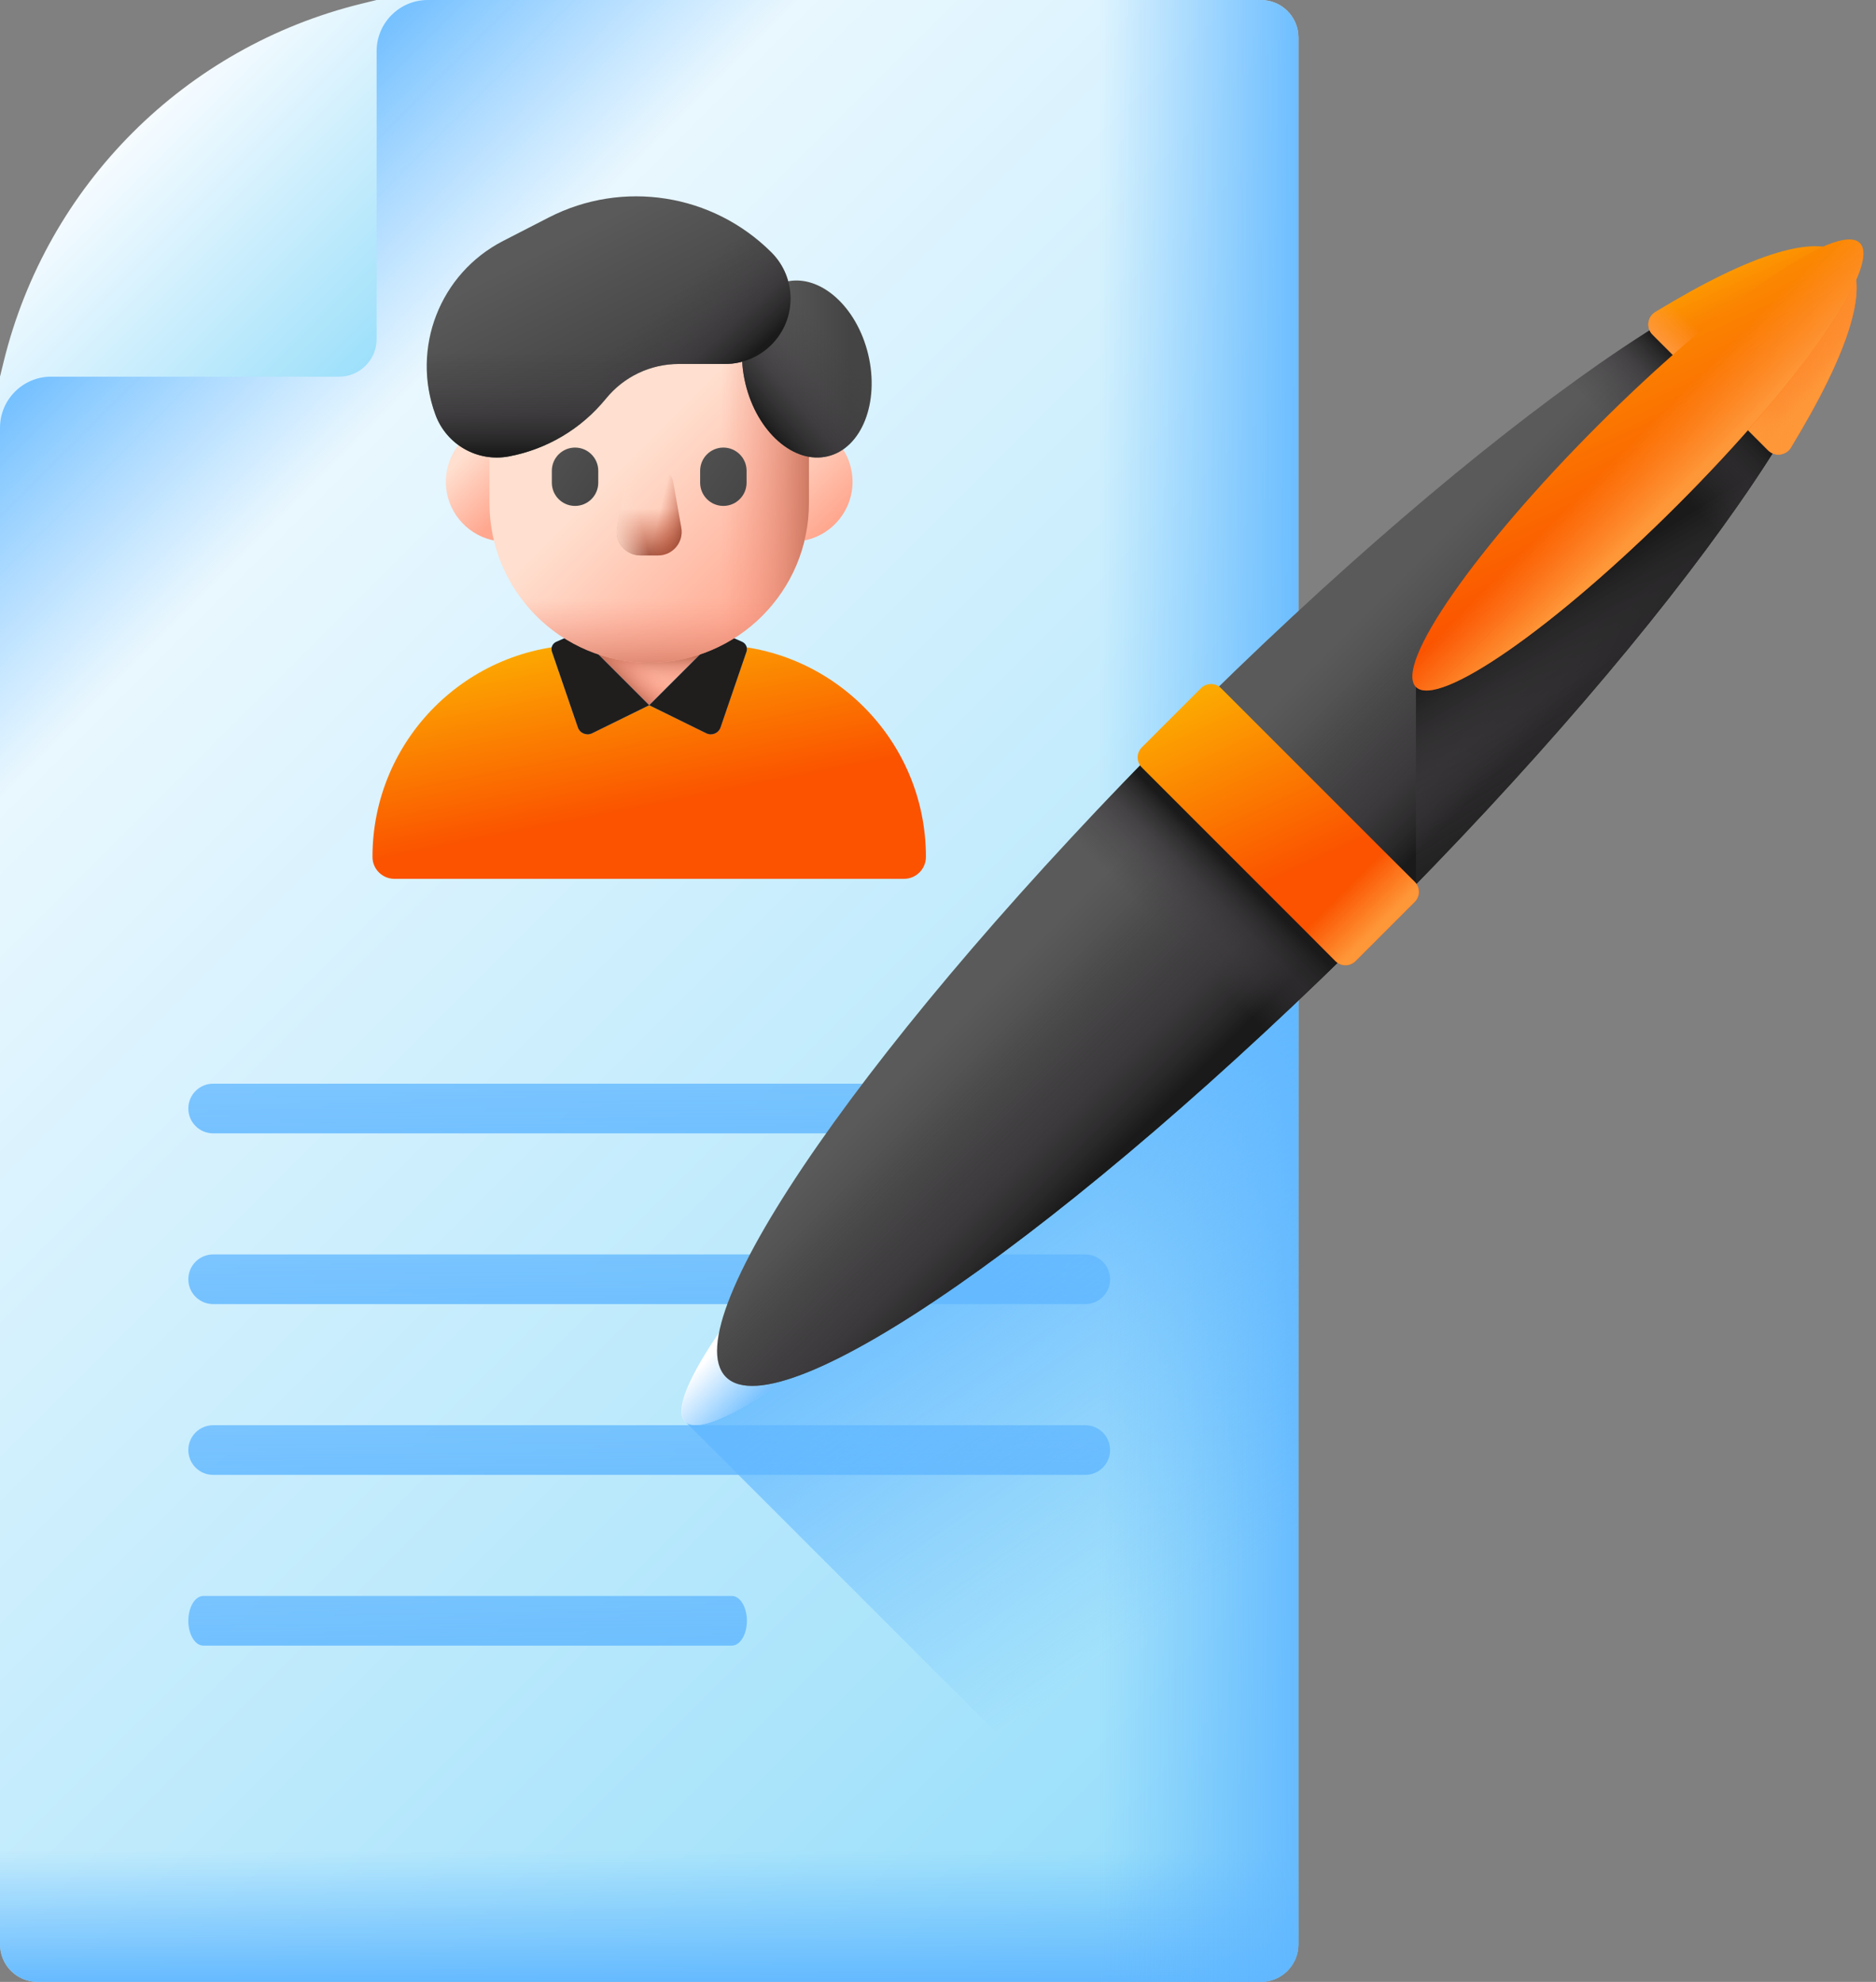 <svg width="142" height="150" viewBox="0 0 142 150" fill="none" xmlns="http://www.w3.org/2000/svg">
<rect x="0" y="0" width="142" height="150" fill="#808080" stroke="none"/>
<path d="M95.44 150H2.841C1.272 150 0 148.728 0 147.159V28.508L28.508 0H95.44C97.009 0 98.281 1.272 98.281 2.841V147.159C98.281 148.728 97.009 150 95.44 150Z" fill="url(#paint0_linear_2020_127)"/>
<path d="M0 92.999L92.999 0H28.508L0 28.508V92.999Z" fill="url(#paint1_linear_2020_127)"/>
<path d="M27.358 0.282C13.995 3.561 3.562 13.994 0.282 27.357L0 28.508V32.38C0 30.242 1.734 28.508 3.872 28.508H25.667C27.236 28.508 28.508 27.236 28.508 25.667V3.872C28.508 1.734 30.242 0 32.38 0H28.508L27.358 0.282Z" fill="url(#paint2_linear_2020_127)"/>
<path d="M0 117.354V147.159C0 148.728 1.272 150 2.841 150H95.44C97.009 150 98.281 148.728 98.281 147.159V117.354H0Z" fill="url(#paint3_linear_2020_127)"/>
<path d="M95.439 0H64.134V150H95.439C97.008 150 98.281 148.728 98.281 147.159V2.841C98.281 1.272 97.009 0 95.439 0Z" fill="url(#paint4_linear_2020_127)"/>
<path d="M82.146 85.779H16.135C15.097 85.779 14.255 84.938 14.255 83.899C14.255 82.861 15.096 82.019 16.135 82.019H82.146C83.184 82.019 84.026 82.861 84.026 83.899C84.026 84.938 83.184 85.779 82.146 85.779Z" fill="url(#paint5_linear_2020_127)"/>
<path d="M82.146 98.703H16.135C15.097 98.703 14.255 97.861 14.255 96.823C14.255 95.785 15.096 94.943 16.135 94.943H82.146C83.184 94.943 84.026 95.785 84.026 96.823C84.026 97.861 83.184 98.703 82.146 98.703Z" fill="url(#paint6_linear_2020_127)"/>
<path d="M82.146 111.627H16.135C15.097 111.627 14.255 110.785 14.255 109.747C14.255 108.709 15.096 107.867 16.135 107.867H82.146C83.184 107.867 84.026 108.709 84.026 109.747C84.026 110.785 83.184 111.627 82.146 111.627Z" fill="url(#paint7_linear_2020_127)"/>
<path d="M55.395 124.55H15.394C14.765 124.55 14.255 123.709 14.255 122.671C14.255 121.633 14.765 120.791 15.394 120.791H55.395C56.024 120.791 56.534 121.632 56.534 122.671C56.534 123.709 56.024 124.55 55.395 124.55Z" fill="url(#paint8_linear_2020_127)"/>
<path d="M70.086 64.854C70.086 65.313 69.9 65.729 69.6 66.03C69.299 66.331 68.883 66.516 68.424 66.516H62.52H35.761H29.857C28.939 66.516 28.194 65.773 28.194 64.854C28.194 60.421 29.991 56.408 32.896 53.503C35.802 50.598 39.815 48.801 44.248 48.801H54.033C62.899 48.801 70.086 55.989 70.086 64.854Z" fill="url(#paint9_linear_2020_127)"/>
<path d="M49.141 47.891H43.655L43.857 50.612L49.141 53.376L54.424 50.612L54.626 47.891H49.141Z" fill="url(#paint10_linear_2020_127)"/>
<path d="M49.141 47.891H43.655L43.857 50.612L49.141 53.376L54.424 50.612L54.626 47.891H49.141Z" fill="url(#paint11_linear_2020_127)"/>
<path d="M49.141 47.891H43.655L43.857 50.612L49.141 53.376L54.424 50.612L54.626 47.891H49.141Z" fill="url(#paint12_linear_2020_127)"/>
<path d="M49.14 53.376L43.655 47.891L42.106 48.578C41.821 48.704 41.68 49.027 41.781 49.322L43.745 55.048C43.896 55.489 44.4 55.698 44.819 55.493L49.14 53.376Z" fill="url(#paint13_linear_2020_127)"/>
<path d="M49.14 53.376L43.655 47.891L42.106 48.578C41.821 48.704 41.68 49.027 41.781 49.322L43.745 55.048C43.896 55.489 44.4 55.698 44.819 55.493L49.14 53.376Z" fill="#1F1E1D"/>
<path d="M49.141 53.376L54.626 47.891L56.175 48.578C56.461 48.705 56.601 49.028 56.5 49.323L54.536 55.048C54.385 55.49 53.881 55.698 53.462 55.493L49.141 53.376Z" fill="url(#paint14_linear_2020_127)"/>
<path d="M49.141 53.376L54.626 47.891L56.175 48.578C56.461 48.705 56.601 49.028 56.5 49.323L54.536 55.048C54.385 55.49 53.881 55.698 53.462 55.493L49.141 53.376Z" fill="#1F1E1D"/>
<path d="M33.748 36.462C33.748 34.317 35.237 32.52 37.237 32.048C37.771 31.922 38.282 32.335 38.282 32.885V40.038C38.282 40.587 37.771 41.001 37.237 40.874C35.237 40.403 33.748 38.606 33.748 36.462Z" fill="url(#paint15_linear_2020_127)"/>
<path d="M64.532 36.462C64.532 34.317 63.044 32.52 61.044 32.048C60.509 31.922 59.998 32.335 59.998 32.885V40.038C59.998 40.587 60.509 41.001 61.044 40.874C63.044 40.403 64.532 38.606 64.532 36.462Z" fill="url(#paint16_linear_2020_127)"/>
<path d="M49.141 19.773C42.463 19.773 37.049 25.187 37.049 31.865V38.066C37.049 44.744 42.463 50.158 49.141 50.158C55.819 50.158 61.232 44.744 61.232 38.066V31.865C61.232 25.187 55.819 19.773 49.141 19.773Z" fill="url(#paint17_linear_2020_127)"/>
<path d="M49.141 19.773V50.158C55.819 50.158 61.232 44.744 61.232 38.066V31.865C61.232 25.187 55.819 19.773 49.141 19.773Z" fill="url(#paint18_linear_2020_127)"/>
<path d="M37.286 40.461C38.397 45.992 43.282 50.158 49.14 50.158C54.998 50.158 59.883 45.992 60.994 40.461H37.286Z" fill="url(#paint19_linear_2020_127)"/>
<path d="M43.527 38.291C42.556 38.291 41.77 37.504 41.77 36.533V35.632C41.77 34.662 42.556 33.875 43.527 33.875C44.497 33.875 45.284 34.662 45.284 35.632V36.533C45.284 37.504 44.497 38.291 43.527 38.291Z" fill="url(#paint20_linear_2020_127)"/>
<path d="M54.753 38.291C53.783 38.291 52.996 37.504 52.996 36.533V35.632C52.996 34.662 53.783 33.875 54.753 33.875C55.724 33.875 56.511 34.662 56.511 35.632V36.533C56.511 37.504 55.724 38.291 54.753 38.291Z" fill="url(#paint21_linear_2020_127)"/>
<path d="M49.808 42.038H48.472C47.359 42.038 46.516 41.032 46.711 39.936L47.338 36.407C47.418 35.958 47.809 35.631 48.266 35.631H50.015C50.471 35.631 50.862 35.958 50.942 36.407L51.569 39.936C51.764 41.032 50.921 42.038 49.808 42.038Z" fill="url(#paint22_linear_2020_127)"/>
<path d="M49.808 42.038H48.472C47.359 42.038 46.516 41.032 46.711 39.936L47.338 36.407C47.418 35.958 47.809 35.631 48.266 35.631H50.015C50.471 35.631 50.862 35.958 50.942 36.407L51.569 39.936C51.764 41.032 50.921 42.038 49.808 42.038Z" fill="url(#paint23_linear_2020_127)"/>
<path d="M48.472 42.038H49.808C50.921 42.038 51.764 41.032 51.569 39.936L50.942 36.407C50.862 35.958 50.471 35.631 50.015 35.631H48.266C47.809 35.631 47.418 35.958 47.338 36.407L46.711 39.936C46.516 41.032 47.359 42.038 48.472 42.038Z" fill="url(#paint24_linear_2020_127)"/>
<path d="M65.714 26.813C66.591 30.461 65.223 33.917 62.659 34.534C60.094 35.15 57.304 32.693 56.427 29.046C55.55 25.398 56.918 21.942 59.483 21.325C62.048 20.709 64.837 23.166 65.714 26.813Z" fill="url(#paint25_linear_2020_127)"/>
<path d="M65.714 26.813C66.591 30.461 65.223 33.917 62.659 34.534C60.094 35.15 57.304 32.693 56.427 29.046C55.55 25.398 56.918 21.942 59.483 21.325C62.048 20.709 64.837 23.166 65.714 26.813Z" fill="url(#paint26_linear_2020_127)"/>
<path d="M38.522 34.544C41.41 33.999 44.012 32.45 45.866 30.169C47.214 28.51 49.238 27.547 51.376 27.547H54.887C56.2 27.547 57.459 27.026 58.387 26.098C60.32 24.165 60.32 21.032 58.387 19.099C53.942 14.653 47.135 13.586 41.542 16.458L38.085 18.234C33.294 20.694 31.095 26.345 32.963 31.396C33.801 33.66 36.15 34.99 38.522 34.544Z" fill="url(#paint27_linear_2020_127)"/>
<path d="M33.596 22.621C32.175 25.238 31.864 28.421 32.964 31.396C33.801 33.66 36.15 34.99 38.522 34.543C41.41 33.999 44.012 32.449 45.866 30.169C47.214 28.51 49.238 27.547 51.376 27.547H54.888C56.2 27.547 57.459 27.026 58.387 26.098C59.347 25.137 59.83 23.88 59.836 22.621L33.596 22.621Z" fill="url(#paint28_linear_2020_127)"/>
<path d="M58.388 19.098C54.998 15.709 50.237 14.286 45.687 15.073V30.38C45.747 30.31 45.808 30.241 45.866 30.168C47.215 28.51 49.239 27.547 51.377 27.547H54.888C56.201 27.547 57.459 27.025 58.388 26.097C60.321 24.165 60.321 21.031 58.388 19.098Z" fill="url(#paint29_linear_2020_127)"/>
<path d="M98.281 147.158V61.184L51.869 107.596L94.272 149.999H95.44C97.009 149.999 98.281 148.727 98.281 147.158Z" fill="url(#paint30_linear_2020_127)"/>
<path d="M71.662 93.805C80.939 84.528 87.112 75.659 85.449 73.997C83.787 72.334 74.919 78.507 65.641 87.784C56.364 97.061 50.191 105.93 51.854 107.592C53.516 109.255 62.385 103.082 71.662 93.805Z" fill="white"/>
<path d="M71.68 93.808C62.401 103.087 53.532 109.26 51.869 107.598C50.206 105.935 56.38 97.065 65.659 87.787C74.938 78.508 83.807 72.335 85.47 73.997C87.132 75.66 80.958 84.53 71.68 93.808Z" fill="url(#paint31_linear_2020_127)"/>
<path d="M104.248 69.906C81.159 92.995 59.088 108.358 54.95 104.221C50.813 100.083 66.176 78.012 89.265 54.923C112.353 31.834 134.425 16.471 138.562 20.609C142.7 24.746 127.337 46.817 104.248 69.906Z" fill="url(#paint32_linear_2020_127)"/>
<path d="M138.563 20.608C137.287 19.332 134.303 19.913 130.112 22.001L56.344 95.769C54.256 99.96 53.675 102.944 54.951 104.22C59.089 108.358 81.16 92.995 104.249 69.906C127.337 46.818 142.7 24.746 138.563 20.608Z" fill="url(#paint33_linear_2020_127)"/>
<path d="M138.562 20.609L107.177 51.995V66.94C128.619 44.956 142.522 24.569 138.562 20.609Z" fill="url(#paint34_linear_2020_127)"/>
<path d="M110.933 35.215L123.955 48.238C129.005 42.038 133.01 36.428 135.651 31.867L127.303 23.52C122.743 26.16 117.133 30.165 110.933 35.215Z" fill="url(#paint35_linear_2020_127)"/>
<path d="M76.233 68.744L90.427 82.938C94.897 78.98 99.551 74.603 104.248 69.907L89.264 54.924C84.568 59.62 80.191 64.274 76.233 68.744Z" fill="url(#paint36_linear_2020_127)"/>
<path d="M101.088 72.745L86.426 58.083C86.008 57.665 86.008 56.986 86.426 56.568L90.909 52.085C91.327 51.667 92.005 51.667 92.424 52.085L107.086 66.747C107.504 67.165 107.504 67.844 107.086 68.262L102.603 72.745C102.185 73.163 101.506 73.163 101.088 72.745Z" fill="url(#paint37_linear_2020_127)"/>
<path d="M107.086 66.746L99.056 58.717L93.059 64.715L101.088 72.744C101.506 73.162 102.185 73.162 102.603 72.744L107.086 68.261C107.504 67.843 107.504 67.165 107.086 66.746Z" fill="url(#paint38_linear_2020_127)"/>
<path d="M125.09 25.334L133.837 34.081C134.341 34.585 135.186 34.487 135.557 33.879C139.981 26.637 141.683 21.368 139.743 19.428C137.803 17.488 132.534 19.191 125.293 23.614C124.685 23.985 124.586 24.83 125.09 25.334Z" fill="url(#paint39_linear_2020_127)"/>
<path d="M125.293 23.614C124.685 23.985 124.586 24.83 125.09 25.334L133.837 34.081C134.341 34.585 135.186 34.487 135.557 33.879C136.865 31.737 137.933 29.77 138.742 28.009L131.162 20.43C129.401 21.238 127.434 22.306 125.293 23.614Z" fill="url(#paint40_linear_2020_127)"/>
<path d="M139.744 19.428L129.464 29.707L133.838 34.081C134.341 34.585 135.186 34.486 135.558 33.878C139.981 26.637 141.683 21.367 139.744 19.428Z" fill="url(#paint41_linear_2020_127)"/>
<path d="M139.744 19.428L129.464 29.707L133.838 34.081C134.341 34.585 135.186 34.486 135.558 33.878C139.981 26.637 141.683 21.367 139.744 19.428Z" fill="url(#paint42_linear_2020_127)"/>
<path d="M126.988 38.204C117.709 47.483 108.839 53.657 107.177 51.994C105.514 50.331 111.688 41.462 120.966 32.183C130.245 22.905 139.115 16.731 140.777 18.393C142.44 20.056 136.266 28.926 126.988 38.204Z" fill="url(#paint43_linear_2020_127)"/>
<path d="M140.777 18.393C140.264 17.881 139.065 18.114 137.381 18.953L107.736 48.598C106.897 50.282 106.664 51.481 107.176 51.994C108.839 53.656 117.709 47.483 126.987 38.204C136.266 28.925 142.44 20.056 140.777 18.393Z" fill="url(#paint44_linear_2020_127)"/>
<defs>
<linearGradient id="paint0_linear_2020_127" x1="4.905" y1="30.765" x2="110.009" y2="135.869" gradientUnits="userSpaceOnUse">
<stop stop-color="#F5FBFF"/>
<stop offset="1" stop-color="#91DCFA"/>
</linearGradient>
<linearGradient id="paint1_linear_2020_127" x1="30.209" y1="30.209" x2="13.049" y2="13.049" gradientUnits="userSpaceOnUse">
<stop stop-color="#60B7FF" stop-opacity="0"/>
<stop offset="1" stop-color="#60B7FF"/>
</linearGradient>
<linearGradient id="paint2_linear_2020_127" x1="10.316" y1="10.316" x2="30.17" y2="30.17" gradientUnits="userSpaceOnUse">
<stop stop-color="#F5FBFF"/>
<stop offset="1" stop-color="#91DCFA"/>
</linearGradient>
<linearGradient id="paint3_linear_2020_127" x1="49.141" y1="140.077" x2="49.141" y2="150.728" gradientUnits="userSpaceOnUse">
<stop stop-color="#60B7FF" stop-opacity="0"/>
<stop offset="1" stop-color="#60B7FF"/>
</linearGradient>
<linearGradient id="paint4_linear_2020_127" x1="83.244" y1="75" x2="100.339" y2="75" gradientUnits="userSpaceOnUse">
<stop stop-color="#60B7FF" stop-opacity="0"/>
<stop offset="1" stop-color="#60B7FF"/>
</linearGradient>
<linearGradient id="paint5_linear_2020_127" x1="48.8" y1="33.643" x2="49.23" y2="97.09" gradientUnits="userSpaceOnUse">
<stop stop-color="#60B7FF" stop-opacity="0"/>
<stop offset="1" stop-color="#60B7FF"/>
</linearGradient>
<linearGradient id="paint6_linear_2020_127" x1="48.8" y1="46.567" x2="49.23" y2="110.014" gradientUnits="userSpaceOnUse">
<stop stop-color="#60B7FF" stop-opacity="0"/>
<stop offset="1" stop-color="#60B7FF"/>
</linearGradient>
<linearGradient id="paint7_linear_2020_127" x1="48.8" y1="59.491" x2="49.23" y2="122.937" gradientUnits="userSpaceOnUse">
<stop stop-color="#60B7FF" stop-opacity="0"/>
<stop offset="1" stop-color="#60B7FF"/>
</linearGradient>
<linearGradient id="paint8_linear_2020_127" x1="35.188" y1="72.415" x2="35.898" y2="135.856" gradientUnits="userSpaceOnUse">
<stop stop-color="#60B7FF" stop-opacity="0"/>
<stop offset="1" stop-color="#60B7FF"/>
</linearGradient>
<linearGradient id="paint9_linear_2020_127" x1="49.14" y1="61.089" x2="45.736" y2="43.802" gradientUnits="userSpaceOnUse">
<stop stop-color="#FB5300"/>
<stop offset="1" stop-color="#FCC202"/>
</linearGradient>
<linearGradient id="paint10_linear_2020_127" x1="48.671" y1="47.637" x2="50.553" y2="52.958" gradientUnits="userSpaceOnUse">
<stop stop-color="#FFDFCF"/>
<stop offset="1" stop-color="#FFA78F"/>
</linearGradient>
<linearGradient id="paint11_linear_2020_127" x1="49.141" y1="51.878" x2="49.141" y2="49.671" gradientUnits="userSpaceOnUse">
<stop stop-color="#F89580" stop-opacity="0"/>
<stop offset="0.27" stop-color="#F08F7A" stop-opacity="0.271"/>
<stop offset="0.695" stop-color="#D97F69" stop-opacity="0.696"/>
<stop offset="0.997" stop-color="#C5715A"/>
</linearGradient>
<linearGradient id="paint12_linear_2020_127" x1="48.585" y1="49.698" x2="46.865" y2="51.385" gradientUnits="userSpaceOnUse">
<stop stop-color="#F89580" stop-opacity="0"/>
<stop offset="0.27" stop-color="#F08F7A" stop-opacity="0.271"/>
<stop offset="0.695" stop-color="#D97F69" stop-opacity="0.696"/>
<stop offset="0.997" stop-color="#C5715A"/>
</linearGradient>
<linearGradient id="paint13_linear_2020_127" x1="45.942" y1="50.733" x2="41.983" y2="53.653" gradientUnits="userSpaceOnUse">
<stop stop-color="#8AC9FE"/>
<stop offset="1" stop-color="#0172FB"/>
</linearGradient>
<linearGradient id="paint14_linear_2020_127" x1="52.159" y1="50.577" x2="55.825" y2="53.432" gradientUnits="userSpaceOnUse">
<stop stop-color="#8AC9FE"/>
<stop offset="1" stop-color="#0172FB"/>
</linearGradient>
<linearGradient id="paint15_linear_2020_127" x1="35.082" y1="34.501" x2="38.729" y2="38.148" gradientUnits="userSpaceOnUse">
<stop stop-color="#FFDFCF"/>
<stop offset="1" stop-color="#FFA78F"/>
</linearGradient>
<linearGradient id="paint16_linear_2020_127" x1="58.584" y1="33.808" x2="63.688" y2="38.912" gradientUnits="userSpaceOnUse">
<stop stop-color="#FFDFCF"/>
<stop offset="1" stop-color="#FFA78F"/>
</linearGradient>
<linearGradient id="paint17_linear_2020_127" x1="48.279" y1="34.105" x2="59.582" y2="45.407" gradientUnits="userSpaceOnUse">
<stop stop-color="#FFDFCF"/>
<stop offset="1" stop-color="#FFA78F"/>
</linearGradient>
<linearGradient id="paint18_linear_2020_127" x1="54.577" y1="34.966" x2="61.778" y2="34.966" gradientUnits="userSpaceOnUse">
<stop stop-color="#F89580" stop-opacity="0"/>
<stop offset="0.27" stop-color="#F08F7A" stop-opacity="0.271"/>
<stop offset="0.695" stop-color="#D97F69" stop-opacity="0.696"/>
<stop offset="0.997" stop-color="#C5715A"/>
</linearGradient>
<linearGradient id="paint19_linear_2020_127" x1="49.14" y1="45.398" x2="49.14" y2="51.751" gradientUnits="userSpaceOnUse">
<stop stop-color="#F89580" stop-opacity="0"/>
<stop offset="0.27" stop-color="#F08F7A" stop-opacity="0.271"/>
<stop offset="0.695" stop-color="#D97F69" stop-opacity="0.696"/>
<stop offset="0.997" stop-color="#C5715A"/>
</linearGradient>
<linearGradient id="paint20_linear_2020_127" x1="37.568" y1="31.957" x2="46.23" y2="37.954" gradientUnits="userSpaceOnUse">
<stop stop-color="#5A5A5A"/>
<stop offset="1" stop-color="#444444"/>
</linearGradient>
<linearGradient id="paint21_linear_2020_127" x1="48.794" y1="31.957" x2="57.456" y2="37.954" gradientUnits="userSpaceOnUse">
<stop stop-color="#5A5A5A"/>
<stop offset="1" stop-color="#444444"/>
</linearGradient>
<linearGradient id="paint22_linear_2020_127" x1="49.14" y1="38.497" x2="49.14" y2="42.699" gradientUnits="userSpaceOnUse">
<stop stop-color="#C4573A" stop-opacity="0"/>
<stop offset="0.234" stop-color="#BE5539" stop-opacity="0.234"/>
<stop offset="0.545" stop-color="#AD4E35" stop-opacity="0.545"/>
<stop offset="0.898" stop-color="#914330" stop-opacity="0.898"/>
<stop offset="1" stop-color="#883F2E"/>
</linearGradient>
<linearGradient id="paint23_linear_2020_127" x1="49.865" y1="38.999" x2="52.345" y2="39.602" gradientUnits="userSpaceOnUse">
<stop stop-color="#C4573A" stop-opacity="0"/>
<stop offset="0.234" stop-color="#BE5539" stop-opacity="0.234"/>
<stop offset="0.545" stop-color="#AD4E35" stop-opacity="0.545"/>
<stop offset="0.898" stop-color="#914330" stop-opacity="0.898"/>
<stop offset="1" stop-color="#883F2E"/>
</linearGradient>
<linearGradient id="paint24_linear_2020_127" x1="48.415" y1="38.999" x2="45.935" y2="39.602" gradientUnits="userSpaceOnUse">
<stop stop-color="#FFDDCD" stop-opacity="0"/>
<stop offset="0.997" stop-color="#FFDDCD"/>
</linearGradient>
<linearGradient id="paint25_linear_2020_127" x1="58.47" y1="27.93" x2="64.357" y2="27.93" gradientUnits="userSpaceOnUse">
<stop stop-color="#5A5A5A"/>
<stop offset="1" stop-color="#444444"/>
</linearGradient>
<linearGradient id="paint26_linear_2020_127" x1="63.322" y1="26.023" x2="57.092" y2="31.301" gradientUnits="userSpaceOnUse">
<stop stop-color="#433F43" stop-opacity="0"/>
<stop offset="0.344" stop-color="#403C40" stop-opacity="0.344"/>
<stop offset="0.622" stop-color="#363336" stop-opacity="0.622"/>
<stop offset="0.876" stop-color="#252425" stop-opacity="0.876"/>
<stop offset="1" stop-color="#1A1A1A"/>
</linearGradient>
<linearGradient id="paint27_linear_2020_127" x1="42.281" y1="18.305" x2="47.473" y2="28.559" gradientUnits="userSpaceOnUse">
<stop stop-color="#5A5A5A"/>
<stop offset="1" stop-color="#444444"/>
</linearGradient>
<linearGradient id="paint28_linear_2020_127" x1="46.069" y1="26.59" x2="46.069" y2="34.299" gradientUnits="userSpaceOnUse">
<stop stop-color="#433F43" stop-opacity="0"/>
<stop offset="0.344" stop-color="#403C40" stop-opacity="0.344"/>
<stop offset="0.622" stop-color="#363336" stop-opacity="0.622"/>
<stop offset="0.876" stop-color="#252425" stop-opacity="0.876"/>
<stop offset="1" stop-color="#1A1A1A"/>
</linearGradient>
<linearGradient id="paint29_linear_2020_127" x1="50.33" y1="22.882" x2="55.349" y2="28.333" gradientUnits="userSpaceOnUse">
<stop stop-color="#433F43" stop-opacity="0"/>
<stop offset="0.344" stop-color="#403C40" stop-opacity="0.344"/>
<stop offset="0.622" stop-color="#363336" stop-opacity="0.622"/>
<stop offset="0.876" stop-color="#252425" stop-opacity="0.876"/>
<stop offset="1" stop-color="#1A1A1A"/>
</linearGradient>
<linearGradient id="paint30_linear_2020_127" x1="97.173" y1="116.477" x2="74.304" y2="83.27" gradientUnits="userSpaceOnUse">
<stop stop-color="#60B7FF" stop-opacity="0"/>
<stop offset="1" stop-color="#60B7FF"/>
</linearGradient>
<linearGradient id="paint31_linear_2020_127" x1="67.117" y1="89.245" x2="71.202" y2="93.329" gradientUnits="userSpaceOnUse">
<stop stop-color="#60B7FF" stop-opacity="0"/>
<stop offset="1" stop-color="#60B7FF"/>
</linearGradient>
<linearGradient id="paint32_linear_2020_127" x1="92.046" y1="57.683" x2="98.13" y2="63.768" gradientUnits="userSpaceOnUse">
<stop stop-color="#5A5A5A"/>
<stop offset="1" stop-color="#444444"/>
</linearGradient>
<linearGradient id="paint33_linear_2020_127" x1="94.015" y1="59.651" x2="103.112" y2="68.749" gradientUnits="userSpaceOnUse">
<stop stop-color="#433F43" stop-opacity="0"/>
<stop offset="0.344" stop-color="#403C40" stop-opacity="0.344"/>
<stop offset="0.622" stop-color="#363336" stop-opacity="0.622"/>
<stop offset="0.876" stop-color="#252425" stop-opacity="0.876"/>
<stop offset="1" stop-color="#1A1A1A"/>
</linearGradient>
<linearGradient id="paint34_linear_2020_127" x1="130.827" y1="56.62" x2="122.042" y2="42.371" gradientUnits="userSpaceOnUse">
<stop stop-color="#433F43" stop-opacity="0"/>
<stop offset="0.344" stop-color="#403C40" stop-opacity="0.344"/>
<stop offset="0.622" stop-color="#363336" stop-opacity="0.622"/>
<stop offset="0.876" stop-color="#252425" stop-opacity="0.876"/>
<stop offset="1" stop-color="#1A1A1A"/>
</linearGradient>
<linearGradient id="paint35_linear_2020_127" x1="124.453" y1="34.694" x2="129.549" y2="29.597" gradientUnits="userSpaceOnUse">
<stop stop-color="#433F43" stop-opacity="0"/>
<stop offset="0.344" stop-color="#403C40" stop-opacity="0.344"/>
<stop offset="0.622" stop-color="#363336" stop-opacity="0.622"/>
<stop offset="0.876" stop-color="#252425" stop-opacity="0.876"/>
<stop offset="1" stop-color="#1A1A1A"/>
</linearGradient>
<linearGradient id="paint36_linear_2020_127" x1="88.425" y1="70.723" x2="93.374" y2="65.774" gradientUnits="userSpaceOnUse">
<stop stop-color="#433F43" stop-opacity="0"/>
<stop offset="0.344" stop-color="#403C40" stop-opacity="0.344"/>
<stop offset="0.622" stop-color="#363336" stop-opacity="0.622"/>
<stop offset="0.876" stop-color="#252425" stop-opacity="0.876"/>
<stop offset="1" stop-color="#1A1A1A"/>
</linearGradient>
<linearGradient id="paint37_linear_2020_127" x1="96.756" y1="66.537" x2="88.498" y2="48.806" gradientUnits="userSpaceOnUse">
<stop stop-color="#FB5300"/>
<stop offset="1" stop-color="#FCC202"/>
</linearGradient>
<linearGradient id="paint38_linear_2020_127" x1="101.741" y1="67.379" x2="104.408" y2="70.046" gradientUnits="userSpaceOnUse">
<stop stop-color="#FE9738" stop-opacity="0"/>
<stop offset="1" stop-color="#FE9738"/>
</linearGradient>
<linearGradient id="paint39_linear_2020_127" x1="132.652" y1="29.573" x2="126.534" y2="16.438" gradientUnits="userSpaceOnUse">
<stop stop-color="#FB5300"/>
<stop offset="1" stop-color="#FCC202"/>
</linearGradient>
<linearGradient id="paint40_linear_2020_127" x1="131.393" y1="27.755" x2="129.51" y2="29.637" gradientUnits="userSpaceOnUse">
<stop stop-color="#FE9738" stop-opacity="0"/>
<stop offset="1" stop-color="#FE9738"/>
</linearGradient>
<linearGradient id="paint41_linear_2020_127" x1="134.235" y1="24.454" x2="138.517" y2="28.293" gradientUnits="userSpaceOnUse">
<stop stop-color="#FE9738" stop-opacity="0"/>
<stop offset="1" stop-color="#FE9738"/>
</linearGradient>
<linearGradient id="paint42_linear_2020_127" x1="140.839" y1="29.237" x2="133.235" y2="24.586" gradientUnits="userSpaceOnUse">
<stop stop-color="#FE9738" stop-opacity="0"/>
<stop offset="1" stop-color="#FE9738"/>
</linearGradient>
<linearGradient id="paint43_linear_2020_127" x1="123.977" y1="41.805" x2="110.732" y2="13.367" gradientUnits="userSpaceOnUse">
<stop stop-color="#FB5300"/>
<stop offset="1" stop-color="#FCC202"/>
</linearGradient>
<linearGradient id="paint44_linear_2020_127" x1="122.87" y1="34.074" x2="126.526" y2="37.73" gradientUnits="userSpaceOnUse">
<stop stop-color="#FE9738" stop-opacity="0"/>
<stop offset="1" stop-color="#FE9738"/>
</linearGradient>
</defs>
</svg>
